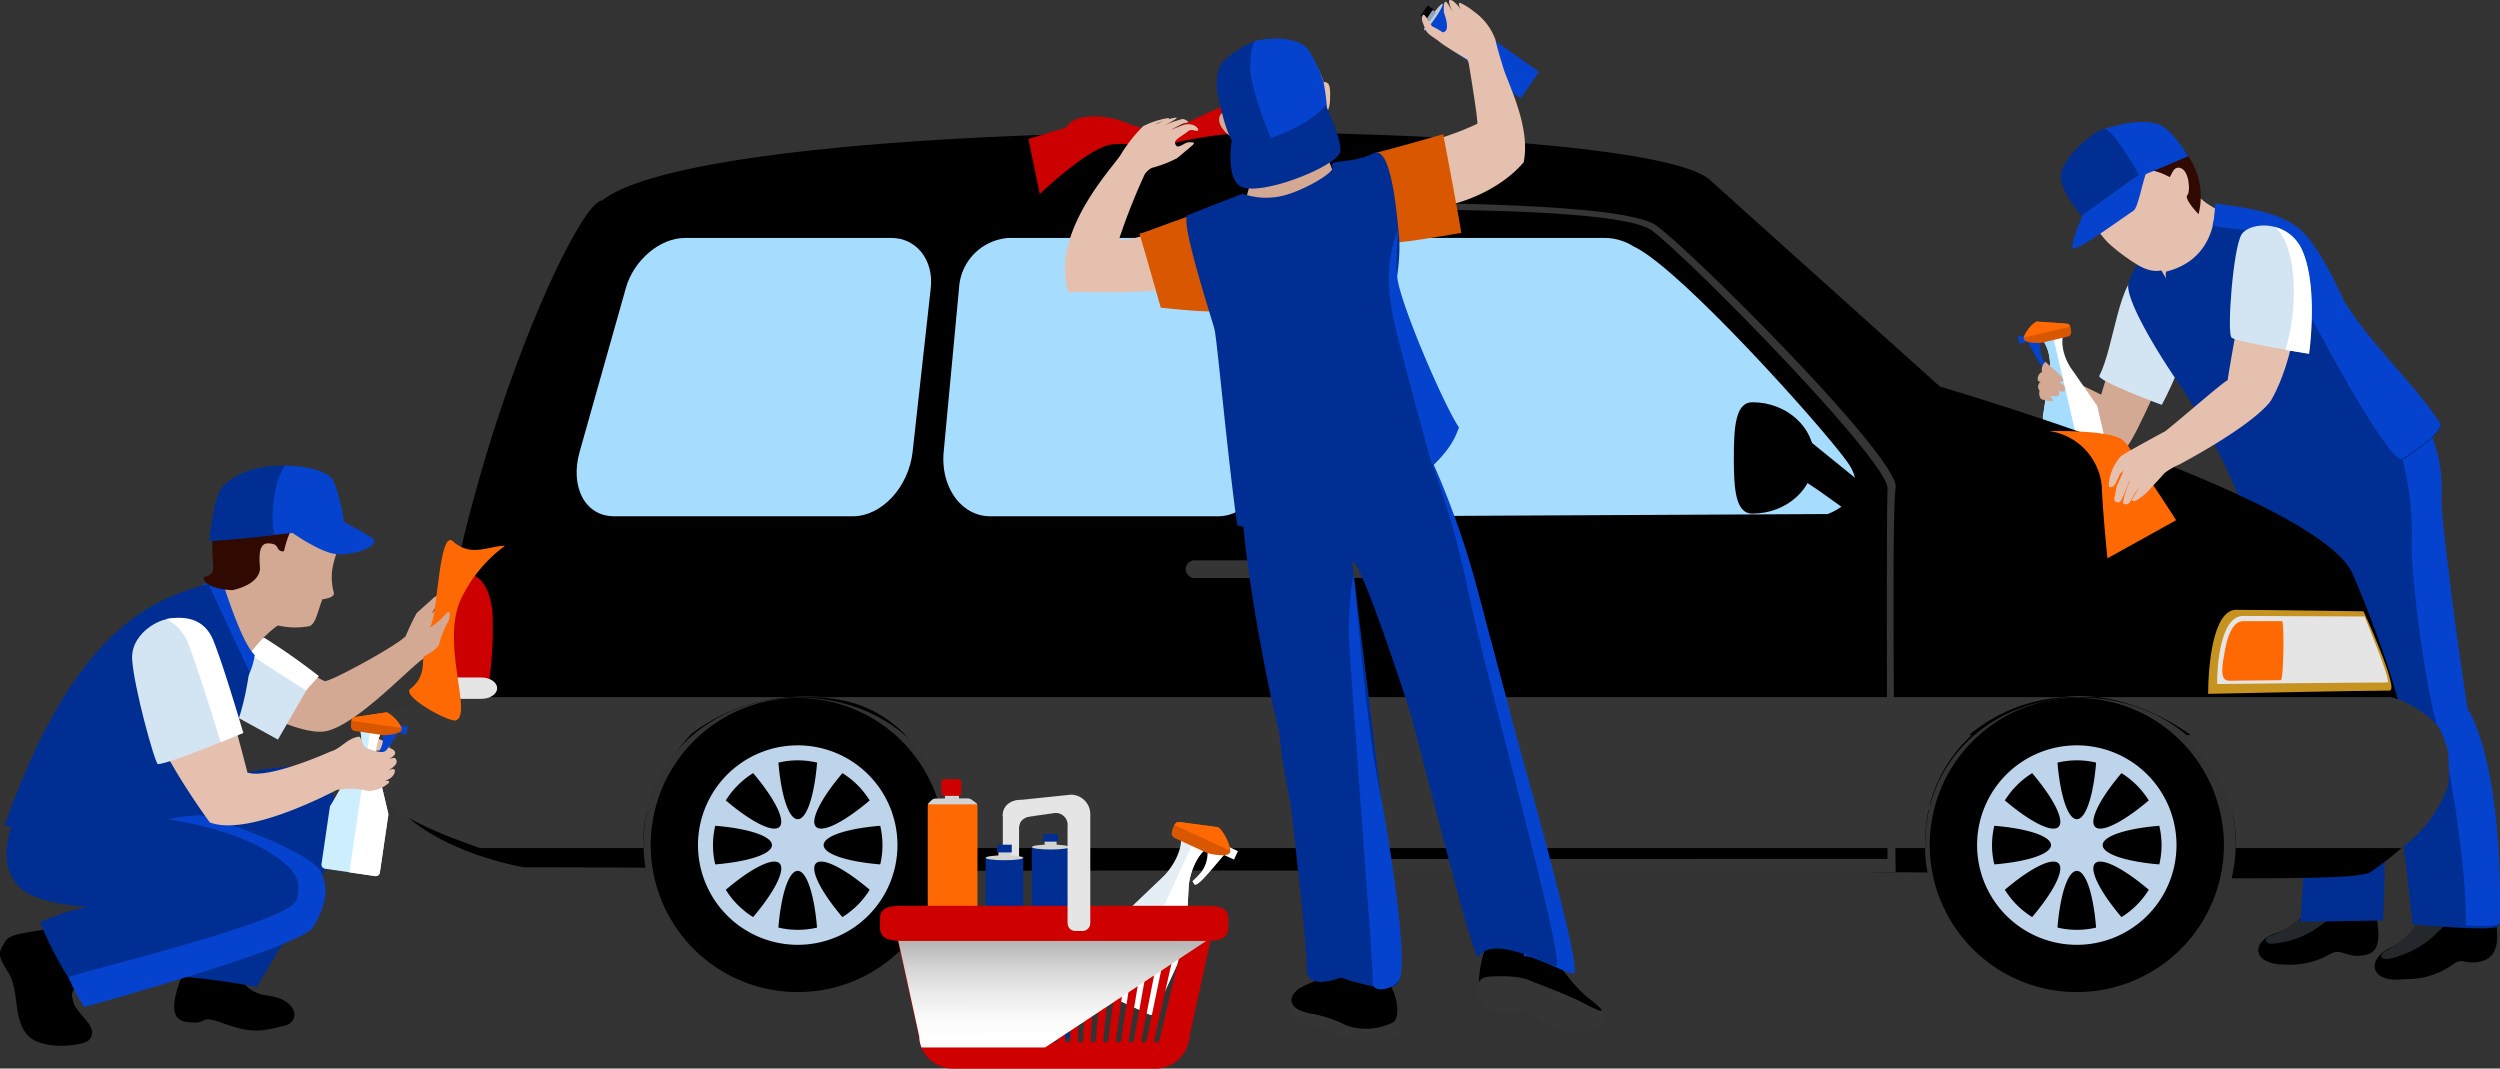 <svg xmlns="http://www.w3.org/2000/svg" xmlns:xlink="http://www.w3.org/1999/xlink" width="241.899" height="103.394" viewBox="0 0 241.899 103.394"><rect x="0" y="0" width="241.899" height="103.394" fill="#333333" stroke="none"/><defs><linearGradient id="a" x1="0.502" y1="1.183" x2="0.499" y2="-0.089" gradientUnits="objectBoundingBox"><stop offset="0.198" stop-color="#fff"/><stop offset="0.324" stop-color="#fafafa"/><stop offset="0.473" stop-color="#ebebeb"/><stop offset="0.633" stop-color="#d4d4d4"/><stop offset="0.801" stop-color="#b3b3b3"/><stop offset="0.974" stop-color="#898989"/><stop offset="1" stop-color="#828282"/></linearGradient></defs><g transform="translate(-174.089 -168.006)"><path d="M403.767,254.865c.568,3.506.911,5.284-.97,5.576-1.683.263-2.136-.679-3.143-.182a7.835,7.835,0,0,1-4.454,1.08c-3.318,0-3.286-2.288-.882-3.038s4.278-3.565,4.278-3.565Z"/><path d="M401.658,255.361c-.672.585-2.389,1.68-2.982,2.158a8.858,8.858,0,0,1-4.765,1.8c-.6.027-.834-.436-.215-.731a10,10,0,0,0,2.6-1.378c1.517-1.021,2.114-2.165,2.487-2.227a4.379,4.379,0,0,1,1.37.359Z" fill="#24272b"/><path d="M404.685,257.074s.608-13.486-.6-21.087a57.454,57.454,0,0,0-.821-6.588c-.347-1.911-.157-4.637-.533-9.627a34.651,34.651,0,0,0-.839-6.031.441.441,0,0,0-.065-.058,8.9,8.9,0,0,0-2.166-4.313c-4.231-3.9-8.628,3.578-8.628,3.578,1.3,1.955,3.061,5.571,3.061,7.523s1.829,19.171,2.8,20.152-.224,16.575-.224,16.575Z" fill="#002e93"/><path d="M414.888,254.78c1.018,2.663,1.377,5.627-.554,6.193-1.733.508-1.819-.375-2.814.287a7.624,7.624,0,0,1-4.735,1.482c-3.48.454-3.759-1.956-1.34-3.071s3.69-4.185,3.69-4.185Z"/><path d="M412.741,255.583c-.621.71-2.275,2.094-2.83,2.676a9.35,9.35,0,0,1-4.755,2.539c-.621.109-.938-.344-.322-.74a8.171,8.171,0,0,0,2.774-2.233c1.215-1.514,1.065-2.055,1.451-2.169a10.7,10.7,0,0,1,2.1.117Z" fill="#24272b"/><path d="M395.122,211.548c.852,2.2,3.943,3.037,4.8,6.575s3.688,20.382,4.667,20.382,2.942,18.926,2.942,18.926,8.3.818,8.319.124c.3-15.991-3.116-20.729-3.116-20.729s-1.085-7.013-1.7-12.143-.9-7.277-.819-8.7a14.121,14.121,0,0,0-6.584-12.353C402.212,202.693,395.122,211.548,395.122,211.548Z" fill="#002e93"/><path d="M415.97,257.314c.3-15.989-3.118-20.725-3.118-20.725s-1.084-7.018-1.692-12.144-.9-7.279-.82-8.705a13.681,13.681,0,0,0-3.314-9.456c-.993,1.432-1.72,2.508-1.72,2.508a28,28,0,0,1,2.158,11.144c-.243,3.834,1.677,16.772,2.635,18.808.8,1.7,2.684,12.924,2.587,18.811C414.433,257.629,415.964,257.612,415.97,257.314Z" fill="#0543ce"/><path d="M374.421,206.7c.729,5.145,4.511,5.259,5.354,4.654s4.673-9.628,4.673-9.628l-4.124-4.93-2.933,9.394s-1.149-.551-2.18-1.063C374.125,204.583,374.421,206.7,374.421,206.7Z" fill="#d3a994"/><path d="M381.354,194.469c1.047-.012,4.284,1.607,4.539,4.533s-2.632,8.18-2.632,8.18-6.3-2.326-6.039-2.823C378.672,201.574,379.136,194.492,381.354,194.469Z" fill="#d3e5f2"/><rect width="1.171" height="0.702" transform="translate(369.332 200.577) rotate(-13.143)" fill="#0543ce"/><path d="M370.085,200.7c.852,1.487,1.705,3.282,1.972,2.965s.234.046-.35-1a2.436,2.436,0,0,1,.093-2.2Z" fill="#0543ce"/><path d="M371.771,208.288l.664-4.452c.142-1.584-.471-2.874-.933-3.1l.931-.485-.008-.029h.06l.26-.137.031.144,1.051.024c-.317.418-.291,1.9.587,3.285l2.475,3.559-.009,0a.38.38,0,0,1,.139.211l1.192,5.12a.379.379,0,0,1-.28.454l-4.505,1.05a.376.376,0,0,1-.451-.285l-1.2-5.118A.464.464,0,0,1,371.771,208.288Z" fill="#fff"/><path d="M372.975,213.646l-1.2-5.118a.464.464,0,0,1-.007-.24l.664-4.452c.142-1.584-.471-2.874-.933-3.1l.931-.485-.008-.029h.06l.158-.082,3.094,13.258-2.311.538A.376.376,0,0,1,372.975,213.646Z" fill="#a6ddff"/><path d="M369.9,200.807c.1.4,1.44.434,1.8.35l2.48-.586c.359-.083.359-.421.264-.825h0c-.092-.406-.234-.368-.531-.435l-2.777-.188c-.359.084-1.327,1.279-1.234,1.684Z" fill="#d85700"/><path d="M371.152,199.118l2.781.188c.267.046.338-.015.474.31l-4.494,1.046A3.084,3.084,0,0,1,371.152,199.118Z" fill="#ff6903"/><path d="M372.021,203.006c.126.23,2.066,1.645,1.664,1.88s-1.762.054-1.968-.752A.994.994,0,0,1,372.021,203.006Z" fill="#d3a994"/><path d="M371.721,203.981a.709.709,0,0,0-.44.858c.125.145,2.3,1.3,2.542,1.022s-.032-.651-.386-.825S371.721,203.981,371.721,203.981Z" fill="#d3a994"/><path d="M371.54,204.993c-.247.064-.348.527-.1.817s1.592.734,1.831.455-.056-.557-.416-.772A8.852,8.852,0,0,0,371.54,204.993Z" fill="#d3a994"/><path d="M371.438,205.81c-.083.26-.017.761.227.839.287.093,1.1.313,1.077.091a1.319,1.319,0,0,0-.679-.719C371.81,205.922,371.438,205.81,371.438,205.81Z" fill="#d3a994"/><path d="M382.916,191.648a7.274,7.274,0,0,0-2.844,3.657c-.542,1.223,2.4,6.315,5.054,10.112A63.193,63.193,0,0,1,391.8,218.94c.337.948,8.418-2.677,8.418-2.677a84.866,84.866,0,0,1-5.1-8.929c-2.3-4.857-8.291-12.926-10.5-12.964C381.792,194.321,382.916,191.648,382.916,191.648Z" fill="#002e93"/><path d="M407.106,240.139c-1.092-6.839-5.365-16.58-5.365-16.58-3.223-7.436-39.946-18.147-39.946-18.147l-22.219-19.96c-6.6-6.312-96.212-6.77-107.229,1.954-2.295,0-12.619,22.291-15.833,45.244a36.583,36.583,0,0,1-2.276,8.254c-.627,1.541-4,.876-3.257,2.706,2.642,6.476,13.815,8.318,13.815,8.318s9.252.008,11.749.04a14.963,14.963,0,0,1-.19-2.35c0-8.3,6.731-14.108,15.023-14.108s15.018,5.808,15.018,14.108a15.35,15.35,0,0,1-.233,2.652c20.687-.077,72.458,0,94.438.155a11.38,11.38,0,0,1-.229-2.807c0-8.3,6.722-14.108,15.023-14.108s15.019,5.808,15.019,14.108a14.936,14.936,0,0,1-.392,3.378c8.292,0,12.7-.106,13.448-.618,2.527-1.717,6.388-4.95,7-8.029C410.617,243.041,407.309,241.409,407.106,240.139Z"/><path d="M360.809,249.776A14.232,14.232,0,1,1,375.046,264,14.231,14.231,0,0,1,360.809,249.776Z"/><path d="M365.391,249.776a9.653,9.653,0,0,1,9.655-9.651h0a9.646,9.646,0,0,1,9.64,9.651h0a9.649,9.649,0,0,1-9.64,9.651h0a9.657,9.657,0,0,1-9.655-9.651Zm1.445,0a8.217,8.217,0,0,0,8.21,8.2h0a8.2,8.2,0,0,0,8.193-8.2h0a8.212,8.212,0,0,0-8.193-8.2h0a8.226,8.226,0,0,0-8.21,8.2Z" fill="#bed4ea"/><path d="M383.644,251.691c-3.5-.212-6.1-.987-6.1-1.915s2.6-1.7,6.1-1.912a9.043,9.043,0,0,0-1.165-2.821c-2.626,2.327-5.017,3.629-5.669,2.969s.634-3.048,2.961-5.67a8.861,8.861,0,0,0-2.821-1.17c-.2,3.5-.985,6.1-1.906,6.1s-1.71-2.6-1.918-6.1a8.921,8.921,0,0,0-2.818,1.17c2.33,2.622,3.623,5.01,2.965,5.67s-3.047-.642-5.67-2.969a8.622,8.622,0,0,0-.881,1.813,8.936,8.936,0,0,0-.289,1.008c3.5.211,6.11.983,6.11,1.912s-2.608,1.7-6.111,1.915a9.017,9.017,0,0,0,1.174,2.82c2.62-2.334,5.012-3.624,5.667-2.968s-.635,3.052-2.969,5.671a8.876,8.876,0,0,0,1.815.885,10.082,10.082,0,0,0,1.007.286c.208-3.506.985-6.113,1.918-6.113s1.7,2.607,1.906,6.113a8.769,8.769,0,0,0,2.817-1.174c-2.323-2.616-3.613-5.013-2.957-5.668s3.043.634,5.669,2.968a9.117,9.117,0,0,0,.88-1.82A8.684,8.684,0,0,0,383.644,251.691Z" fill="#bed4ea"/><path d="M237.052,249.776A14.229,14.229,0,1,1,251.279,264,14.226,14.226,0,0,1,237.052,249.776Z"/><path d="M241.625,249.776a9.659,9.659,0,0,1,9.654-9.651h0a9.648,9.648,0,0,1,9.648,9.651h0a9.652,9.652,0,0,1-9.648,9.651h0a9.663,9.663,0,0,1-9.654-9.651Zm1.451,0a8.213,8.213,0,0,0,8.2,8.2h0a8.2,8.2,0,0,0,8.2-8.2h0a8.209,8.209,0,0,0-8.2-8.2h0a8.221,8.221,0,0,0-8.2,8.2Z" fill="#bed4ea"/><path d="M259.883,251.691c-3.508-.212-6.1-.987-6.1-1.915s2.592-1.7,6.1-1.912a8.864,8.864,0,0,0-1.168-2.821c-2.622,2.327-5.012,3.629-5.667,2.969s.636-3.048,2.966-5.67a8.829,8.829,0,0,0-1.814-.88,8.939,8.939,0,0,0-1.006-.29c-.21,3.5-.984,6.1-1.915,6.1s-1.7-2.6-1.915-6.1a8.813,8.813,0,0,0-2.812,1.17c2.327,2.622,3.615,5.01,2.961,5.67s-3.048-.642-5.671-2.969a8.746,8.746,0,0,0-1.166,2.821c3.5.211,6.105.983,6.105,1.912s-2.6,1.7-6.108,1.915a8.9,8.9,0,0,0,1.175,2.82c2.617-2.334,5.006-3.624,5.665-2.968s-.634,3.052-2.965,5.671a8.728,8.728,0,0,0,1.812.885,10.421,10.421,0,0,0,1,.286c.211-3.506.988-6.113,1.915-6.113s1.7,2.607,1.915,6.113a8.862,8.862,0,0,0,2.815-1.174c-2.325-2.616-3.616-5.013-2.961-5.668s3.045.634,5.671,2.968a9.185,9.185,0,0,0,.884-1.82A9.084,9.084,0,0,0,259.883,251.691Z" fill="#bed4ea"/><path d="M253.88,235.463H215.843c-1.685.851-5.193,1.39-5.316,2.155-.072.4-.122.785-.168,1.158-.448,3.871,4.644,6.409,7.847,7.616h18.643c-.013-.3-.034-.6-.034-.89C236.815,241.832,243.017,234.633,253.88,235.463Z" fill="#353535"/><path d="M374.208,235.463H252.428c8.494-.068,11.475,6.129,13.313,10.039.125.269,1.093.592,1.081.89h94.01v-.89C360.832,241.832,366.252,235.7,374.208,235.463Z" fill="#353535"/><path d="M409.958,238.21a10.242,10.242,0,0,0-4.46-2.747h-31.9c8.573-1.066,17.276,6.369,17.276,10.039,0,.292-.007.592-.017.89H407.5c1.107-1.766,3.119-2.149,3.435-4.226A6.529,6.529,0,0,0,409.958,238.21Z" fill="#353535"/><path d="M312.014,223.083a.857.857,0,0,1-.855.853h-6.846a.859.859,0,0,1-.858-.853h0a.861.861,0,0,1,.858-.86h6.846a.859.859,0,0,1,.855.86Z" fill="#353535"/><path d="M297.377,223.083a.855.855,0,0,1-.855.853h-6.841a.857.857,0,0,1-.86-.853h0a.859.859,0,0,1,.86-.86h6.841a.857.857,0,0,1,.855.86Z" fill="#353535"/><path d="M387.748,235.142c0-2.461.411-8.13,2.712-8.13s12.323.144,12.323.144,3.519,7.67,2.523,7.67C402.269,234.826,387.748,235.142,387.748,235.142Z" fill="#c69320"/><path d="M388.611,234.193c0-2,.381-6.589,2.519-6.589s11.746.052,11.746.052,2.662,6.386,2.222,6.386C402.268,234.042,388.611,234.193,388.611,234.193Z" fill="#e5e5e5"/><path d="M394.781,233.821l-4.965.051c-1.021.018-.714-1.454-.409-3.121h0c.277-1.51.87-2.644,1.723-2.644H394.9C395.131,228.107,395.053,233.821,394.781,233.821Z" fill="#ff6903"/><path d="M240.874,239.134H210.448a19.928,19.928,0,0,1-.382,2.156c-.071.4-.119.784-.166,1.155-.45,3.87,7.4,6.415,10.6,7.619h15.886c-.01-.3-.032-.593-.032-.889C236.355,245.505,238.274,241.974,240.874,239.134Z" fill="#353535"/><path d="M364.874,239.134H261.683c3.065,3.15,4.713,6.371,4.713,10.041,0,.3-.018.589-.031.889h94.008c0-.278,0-.573,0-.889A13.775,13.775,0,0,1,364.874,239.134Z" fill="#353535"/><path d="M411.013,241.671c-.036-.608.029-2.3-1.346-2.537H385.528c2.757,2.994,4.886,6.371,4.886,10.041,0,.3-.015.589-.023.889h16.065a12.634,12.634,0,0,0,4.5-6.049A12.3,12.3,0,0,0,411.013,241.671Z" fill="#353535"/><path d="M218.978,223.762c1.1-.545,2.451.615,2.755,3.368a35.791,35.791,0,0,1-.382,7.23h-5.625S217.144,224.687,218.978,223.762Z" fill="#c00"/><path d="M222.194,234.593c0,.568-.686,1.033-1.531,1.033h-3.978c-.843,0-1.531-.465-1.531-1.033h0c0-.571.688-1.034,1.531-1.034h3.978c.845,0,1.531.463,1.531,1.034Z" fill="#e5e5e5"/><path d="M262.394,211.714c-.374,3.4-2.972,6.246-5.785,6.246h-23.1c-2.814,0-4.292-2.85-3.332-6.246l4.472-15.844c.766-2.711,3.309-4.839,5.706-4.839h19.995c2.4,0,4.1,2.128,3.8,4.839Z" fill="#a6ddff"/><path d="M296.536,211.714c.266,3.4-1.792,6.246-4.611,6.246H269.909c-2.816,0-4.83-2.85-4.509-6.246l1.487-15.844a5.148,5.148,0,0,1,4.793-4.839H290.6a5.038,5.038,0,0,1,4.712,4.839Z" fill="#a6ddff"/><path d="M353.122,213.14c-1.4-2.384-16.406-19.211-20.941-21.271a5.251,5.251,0,0,0-2.74-.838H303.669c-2.449,0-4.225,2.128-3.957,4.839l1.554,15.844c.331,3.4,2.94,6.246,5.814,6.246l43.841-.215S355.01,216.355,353.122,213.14Z" fill="#a6ddff"/><path d="M357.512,215.208c.47-2.756-19.391-22.609-23.143-25.366s-34.293-2.181-37.576-2.181a169.947,169.947,0,0,1,1.568,16.986c.473,10.1,2.183,47.742,2.183,47.742h56.968S357.044,217.96,357.512,215.208Zm-.784,35.9-55.154.014s-1.966-35.95-2.41-45.677-1.337-17.082-1.337-17.082c3.136,0,32.492-.717,36.076,1.935s22.927,22.31,22.825,24.994C356.576,219.334,356.728,251.112,356.728,251.112Z" fill="#353535"/><path d="M349.638,212.315c0,2.977-2.681,5.388-5.989,5.388-1.645,0-1.795-2.411-1.795-5.388s.15-5.388,1.795-5.388C346.957,206.927,349.638,209.338,349.638,212.315Z"/><path d="M354.679,215.13c0,1.834,0,3.212-1.07,2.753s-4.742-3.521-5.508-3.521.918-3.823.918-3.823Z"/><path d="M256.983,219.471c2.067-.468,4.054-1.323,4.054-.776s-1.091,2.219-1.792,2.1A8.741,8.741,0,0,1,256.983,219.471Z"/><path d="M238.426,223.57c-.121-.641,2.189-1.2,3.125-.961s1.229,3.856.934,4.036c0,0-3.008-1.406-3.3-1.99A5.352,5.352,0,0,0,238.426,223.57Z"/><path d="M299.555,263.775c-.624.419-.675,1.876-.675,1.876s.043,1.395,2.137,1.668c1.976.259,2.929,1.359,5.26,1.408,2.448.052,3.385-.887,3.385-.887l-.518-3.178Z" fill="#353535"/><path d="M304.56,261.276c.518-.832,3.331-.832,3.436-.1a3.947,3.947,0,0,0,.625,2.188c.626.937,1.041,3.177.209,3.592a5.843,5.843,0,0,1-4.479.262,12.622,12.622,0,0,0-3.439-1.146c-1.879-.314-2.486-1.356-1.146-2.4a9.323,9.323,0,0,1,3.227-1.146A4.3,4.3,0,0,0,304.56,261.276Z"/><path d="M322.381,262.125c5.6,3.009,5.542,3.262,6.576,3.588.634.2.361,1.049.361,1.049s-1.938,3.08-6.883-.508c-1.686-1.224-1.958-.377-3.1-.651-2.485-.593-1.541-.577-1.541-.577l-.089-1.924Z" fill="#353535"/><path d="M323.032,258.808c-.312-.977-4.726-1.451-5.017-.742s.217.763-.147,1.557c-.486,1.071-1.072,4.536-.325,3.914,1.3-1.088,4.672-.6,4.672-.6s3.391,1.233,5.145,2.155c2.757,1.449,1.7.464.293-.615a15.014,15.014,0,0,1-2.48-2.828C324.661,261.051,323.032,258.808,323.032,258.808Z"/><path d="M322.271,265.332c-2.752,1.16-3.712.722-4.619-.022-.8-.648-1.117-2.707.486-2.806C325.316,262.07,322.271,265.332,322.271,265.332Z" fill="#353535"/><path d="M323.01,174.961l-1.774,2.563-9.34-6.586,1.782-2.566Z" fill="#0543ce"/><path d="M313.678,168.372c.092.067-.23.693-.725,1.4s-.965,1.225-1.058,1.162.232-.688.723-1.4S313.583,168.307,313.678,168.372Z" fill="#c3cad1"/><rect width="1.001" height="0.572" transform="translate(311.993 169.712) rotate(-55.256)" fill="#8fa4bc"/><rect width="1.216" height="0.642" transform="matrix(0.57, -0.822, 0.822, 0.57, 311.546, 169.532)"/><path d="M326.4,262.184c.84-.58-5.689-23.21-5.908-24.139-.367-1.531-1.62-6.059-3.479-13.131-1.552-5.894-4.148-12.331-5.437-14.343l-1.9,0c-.1.08-.15.128-.15.128,2.788,5.48,8.465,24.383,9.518,32.684.382,3.019,2.574,11.6,2.5,17.149C322.357,260.324,326.032,262.436,326.4,262.184Z" fill="#0543ce"/><path d="M319.668,174.948c-.4-1.256-.766-2.5-.882-3.1a5.7,5.7,0,0,0-2.07-2.719,6.653,6.653,0,0,0-1.343-.851c-.226.032-.092.358.1.671-.337-.446-.782-.952-1.071-.944-.243.006,0,.646.243,1.171-.1-.182-.219-.4-.376-.662-.621-1.063-.461.73-.461.73s.744,1.866-.14,1.885a6.6,6.6,0,0,0-1.023-.585c-.2-.332-.474-.76-.634-.972-.281-.365-.349.055-.331.392a8.213,8.213,0,0,0,.442,1.1l.027,0c.154.306.873.683,1.2.967.407.365,2.727,1.752,2.727,1.752s.044.11.116.294c.144.856.878,5.262.846,5.906a28.543,28.543,0,0,1-6.429,2.113s.712,3.218,1.286,5.785c1.315.647,6.8-.825,9.626-4.177C322.083,180.845,320.762,177.71,319.668,174.948Z" fill="#e5c0ae"/><path d="M316.155,225.227c-1.193-5.972-3.386-12.557-4.556-14.64,0,0-17.412.481-17.465,3.057-.177,8.153,3.472,24.687,3.71,25.047.314,3.521.99,6.185,1.239,7.994.376,3.662,1.446,12.527,1.446,15.084,0,2.183,3.269.825,3.269.825s5.429,1.931,5.611.312c.155-1.4-1.211-14.616-1.558-16.68l-2.935-23.9c.789-.324,5.076,12.923,5.417,13.961.8,2.426,6.316,24.954,6.8,24.341,1.441-2.39,7.176,1.085,7.553.855C325.552,260.947,317.589,232.4,316.155,225.227Z" fill="#002e93"/><path d="M302.083,181.536c.39,1.012.777,3.819,2.338,4.675.078,1.95-8.264,4.365-9.9,1.4a16.415,16.415,0,0,0,.863-5.377C295.3,181.536,302.083,181.536,302.083,181.536Z" fill="#d3a994"/><path d="M305.075,223.745c.277,2.135,1.173,14.189,2.342,19.84.949,4.578,3.125,18.093,1.992,19.321s-2.651.935-2.495.154-2.38-32.254-2.321-34.148C304.747,224.078,305.075,223.745,305.075,223.745Z" fill="#0543ce"/><path d="M307.027,182.826c1.287-.276,6.707-1.835,6.707-1.835s1.743,9.184,1.743,9.551c0,0-5.83,1.01-6.473.919S307.027,182.826,307.027,182.826Z" fill="#d85700"/><path d="M277.268,180.344c.737-1.468,3.881-1.17,5.35-.62s3.56,1.31,4.754.85,5.077-2.5,5.991-2.5.438,2.825.438,2.825a40.836,40.836,0,0,0-6.017.92c-1.7.551-5.166-.162-6.541.251-2.368.711-6.547,4.707-6.547,4.707l-1.1-5.327Z" fill="#c00"/><path d="M289.437,189.162s-7.162,2.824-7.026,1.861a60.483,60.483,0,0,1,2.459-6.192c.429-.531.71-.591.71-.591a11.505,11.505,0,0,0,2.409-.933s1.08-.894,1.448-1.216.133-.316-.326-.316-1.189.877-1.327.041c-.052-.32.826-.735,1.194-1.058s.645-.091.921-.091.09-.368-.322-.551a1.458,1.458,0,0,0-1.011,0c-.139.044-1.194.458-1.194.458s1.1-.606,1.274-.642.449-.1.449-.1a.871.871,0,0,0-.586-.312,8.98,8.98,0,0,0-2,.76s1.69-.86,1.413-.9a3.266,3.266,0,0,0-.918.225c.183-.068.286-.129.14-.18a8.439,8.439,0,0,0-2.436.782,14.842,14.842,0,0,0-2.09,2.618c-.414.963-7.005,7.463-5.166,13.431,0,0,9.3.275,12.676-.687C296.728,193.684,289.437,189.162,289.437,189.162Zm-2.534-9.521a6.763,6.763,0,0,0-.944.393C286.018,179.9,286.551,179.758,286.9,179.641Z" fill="#e5c0ae"/><path d="M291.158,188.542c-.833-.332-6.334,2.068-6.817,2.068.622,2.066,2.064,7.164,2.064,7.164s5.995.689,6.341.206S291.849,188.818,291.158,188.542Z" fill="#d85700"/><path d="M315,209.358c-1.871-2.279-5.807-10.6-5.907-11.973-.13-1.849.657-3.976.322-6.981-.135-1.22-.661-8.38-2.388-7.578-2.569,1.193-4.394.458-4.009,1.357.228.533-2.9,2.333-4.909,2.788a6.876,6.876,0,0,1-3.781-.218s-2.509.952-5.3,2.065c-.88.353,2.455,10.44,2.59,11.117.276,1.351,1.228,12,2.166,18.779.16,1.169,12.33-2.216,17.071-4.445A7.566,7.566,0,0,0,315,209.358Z" fill="#002e93"/><path d="M309.409,190.186c-1.167,2.649-1.167,5.69-.39,9.12s3.625,13.678,3.625,13.678a7.49,7.49,0,0,0,2.611-3.626c-1.4-2.025-5.827-12.254-5.983-14.672A25,25,0,0,1,309.409,190.186Z" fill="#0543ce"/><path d="M302.163,175.963c-.671-2.329-2.568-3.762-5.919-2.846-4.188,1.144-3.572,3.525-2.691,6.233.909,2.819,3.6,5.741,5.744,5.2,1.635-.411,3.153-2.334,2.763-5.052a2.814,2.814,0,0,0,.724-1.982C302.822,176.559,302.784,175.873,302.163,175.963Z" fill="#e5c0ae"/><path d="M295.026,174.053c-2,.932-2.813,2.213-2.119,4.4-.067.009.2.157.147.17-.715.156-1.279.56-.86,1.537a3.172,3.172,0,0,0,2.186,1.554c1.215,2.626,3.3,3.23,4.885,2.827.075-.02.139-.051.213-.073C299.478,184.467,297.13,184.953,295.026,174.053Z" fill="#d3a994"/><path d="M295.888,171.986c-.636-.153-3.176,1.451-3.7,2.3a4.874,4.874,0,0,0-.157,3.333c.276,1.249.877,4.19,2.047,4.968,1.4.933,4.575-.429,4.575-.429Z" fill="#002e93"/><path d="M295.3,176.215a36.446,36.446,0,0,0,2.258,6.255c.527.368,4.21-.021,4.988-2.748a22.335,22.335,0,0,0-.386-3.759A12.986,12.986,0,0,0,300.8,173c-.428-.662-.975-.975-2.339-1.209-.643-.11-2.829-.044-3.041.314A7.22,7.22,0,0,0,295.3,176.215Z" fill="#0543ce"/><path d="M293.257,181.652c-.157,1.013-.316,3.548.757,4.323,1.7,1.23,9.646-1.926,9.763-3.331.107-1.255-1.4-4.442-1.4-4.442s-1.4,1.812-5.318,3.157A7.519,7.519,0,0,1,293.257,181.652Z" fill="#002e93"/><path d="M215.213,231.657c-.966.337-6.841,6.9-9.9,7.139s-10.072-3.768-10.916-5.453,2.754-4.575,2.754-4.575a64.507,64.507,0,0,0,8.329,5.139c.423.168,6.848-3.326,7.86-4.338a21.861,21.861,0,0,1,1.074-2.253l1.643-1.474s1.369-.993,1.432-.675.084.316-.422.631a6.085,6.085,0,0,0-1.21,1.622s1.927-2.369,2.244-2.181-.528,1.19-.781,1.446a8.652,8.652,0,0,0-.5,2.4C216.563,231.549,215.571,231.529,215.213,231.657Z" fill="#d3a994"/><path d="M196.976,237.367l4.005,2.2s2.433-4.185,3.023-5.243c.119-.21-6.792-5.648-6.792-5.648Z" fill="#d3e5f2"/><path d="M199.685,229.73a61.776,61.776,0,0,1,5.261,3.7l-1.257,1.38s-6.95-4.389-6.95-4.631S199.685,229.73,199.685,229.73Z" fill="#fff"/><path d="M179.932,257.5c-1.737.772-4.721.589-5.3,1.551s-.946,1.225.21,2.964.45,4.287,1.8,6.022,5.555,1.145,6.024.633c1.191-1.291-1.094-2.347-1.48-3.7s.093-.919,1.247-2.655S179.932,257.5,179.932,257.5Z"/><path d="M192.443,260.553c-.762,2.039-2.765,5.949-.362,6.323,2.476.384.887-.853,3.688.168s3.7.711,5.834.216c1.656-.383,1.266-2.586-1.6-2.918-2.122-.242-2.469-1.564-3.747-2.834S192.443,260.553,192.443,260.553Z"/><path d="M183.444,245.991c3.513-.271,17.347-4.725,20.324-3.644s3.334,4.253,2.575,8.183c-.205,1.066-7.419,12.972-7.419,12.972a70.471,70.471,0,0,0-7.416-1.012c-1.893,0,5.854-9.869,5.244-9.869C185.755,252.621,183.444,245.991,183.444,245.991Z" fill="#002e93"/><path d="M187.126,239.151c-4.5-2.082-8.614,2.4-8.614,2.4-2.8,3.974-5.781,10.119-1.989,12.736,0,0,3.32,2.559,15.187,1.113,0,0-7.844-1.023-13.739,1.867a36.4,36.4,0,0,0,3.611,6.683s21.387-4.173,22.609-6.117c1.767-2.817,1.217-4.314.791-5.378s-5.146-2.679-15.773-8.309C188.494,243.771,188.769,239.911,187.126,239.151Z" fill="#002e93"/><path d="M197.87,231.816c2.3-3.343,4.355-3.994,4.355-3.994l-3.738-6.644a15.137,15.137,0,0,1-5.722,4.9C192.081,226.422,197.87,231.816,197.87,231.816Z" fill="#d3a994"/><path d="M193.632,224.626l1.82-.888s1.921,6.428,3.287,7.641a7.252,7.252,0,0,1-1.155,2.976S193.219,226.9,193.632,224.626Z" fill="#0543ce"/><path d="M206.919,218.033c-.773-2.915-8.961-5.484-9.994-1.01-1.875,8.141,2.736,11.063,2.736,11.063a7.458,7.458,0,0,0,4.356.508c.632-.194.8-1.451,1.269-2.6.553-.075,1.148-.228,1.114-.619a5.478,5.478,0,0,1,.017-3.067C206.826,220.472,207.685,220.934,206.919,218.033Z" fill="#d3a994"/><path d="M197.436,214.833a5.436,5.436,0,0,1,4.669-1.3c2.08.376,2.246.741,3.61,2.21,1.183,1.283.486.932.486.932s.843,2.716-1.261,1.593c-.467-.248-1.262-.91-2.079-.1a9.8,9.8,0,0,0-1.291,3.169.516.516,0,0,1-.554-.2c-.135-.167-.1-.555-1.025-.551-1.117,0-.708,2.158-.75,2.512-.184,1.571-2.691,2.017-2.691,2.017s-2.587-.091-2.765-1.167c-.04-.255,1.033.028.936-1.24a25.994,25.994,0,0,1-.086-2.706A6.269,6.269,0,0,1,197.436,214.833Z" fill="#300901"/><path d="M194.406,220.324c.94,0,7.988-.752,7.988-.752s2.617,1.839,4.12,2.035,4.446-.652,3.644-1.509c-1.247-.8-2.757-1.557-2.757-1.557s-.621-3.553-1.2-4.22c-.985-1.136-3.909-1.316-4.97-1.238-1.9.141-3.977.251-5.421,2.455A9.422,9.422,0,0,0,194.406,220.324Z" fill="#0543ce"/><path d="M195.62,215.1c-.9.932-1.268,5.242-1.268,5.242.787,0,4.948-.346,6.267-.584-.379-2.048-.025-5.271,1.057-6.674-.094,0-.327-.031-.407-.025C200.2,213.083,197.45,213.2,195.62,215.1Z" fill="#002e93"/><path d="M194.254,224.5c-5.176,1.419-12.962,4.125-19.724,23.4,0,0,10.876,1.668,13.381.666s5.245-4.754,6.969-6.638c2.671-2.919,3.318-8.95,3.318-8.95Z" fill="#002e93"/><path d="M222.96,220.815c-1.6,0-3.287,1.156-5.062-.444-1.225-1.1-1.465,6.219-2,7.819a13.972,13.972,0,0,0-.889,4,3,3,0,0,1-1.244,2.488c-.761.759,3.885,3.31,4.485,3.019,1.554-.755-1.622-7.742.545-11.938A13.575,13.575,0,0,1,222.96,220.815Z" fill="#ff6903"/><path d="M214.373,231.867c.505-.221,2.18-.981,2.243-1.676a10.019,10.019,0,0,1,.884-2.15c.221-.6.126-1.138-.347-.537a7.191,7.191,0,0,1-1.961,1.518C214.75,229.242,214.373,231.867,214.373,231.867Z" fill="#d3a994"/><path d="M204.36,257.752c1.768-2.817,1.218-4.313.793-5.379-.372-.924-3.9-3.113-11.582-5.489a15.767,15.767,0,0,0-3.183.4c1.409.2,8.03,1.317,11.467,4.454a2.929,2.929,0,0,1,.89,3.4c-.774,1.984-17.6,6.068-22.012,7.393a13.52,13.52,0,0,0,1.527,2.912S203.138,259.7,204.36,257.752Z" fill="#0543ce"/><path d="M209.112,239.283a6.572,6.572,0,0,1,1.693.246c.268.108,1.012.4,1,.671s-.411.244-.773.364a11.407,11.407,0,0,1-1.616.181Z" fill="#e5c0ae"/><rect width="0.747" height="1.243" transform="translate(212.2 238.859) rotate(-81.5)" fill="#0543ce"/><path d="M212.754,238.5c-.771,1.644-2.047,3.375-2.392,3.1-.927-.722.036-.008.555-1.167a2.292,2.292,0,0,0,0-2.032Z" fill="#0543ce"/><path d="M211.642,246.666l-1.1-4.644c-.289-1.663.245-3.08.713-3.363l-1.031-.435.007-.031-.061.007-.285-.119-.024.151-1.112.122c.378.418.481,1.977-.326,3.523l-2.3,3.979.007,0a.376.376,0,0,0-.125.236l-.808,5.515a.4.4,0,0,0,.335.455l4.853.711a.4.4,0,0,0,.453-.336l.809-5.52A.488.488,0,0,0,211.642,246.666Z" fill="#cef"/><path d="M210.846,252.44l.809-5.52a.488.488,0,0,0-.013-.254l-1.1-4.644c-.289-1.663.245-3.08.713-3.363l-1.031-.435.007-.031-.061.007-.176-.073-2.1,14.285,2.49.364A.4.4,0,0,0,210.846,252.44Z" fill="#fff"/><path d="M212.958,238.6c-.063.433-1.482.586-1.866.528l-2.671-.4c-.388-.057-.42-.412-.356-.847h0c.064-.435.216-.409.521-.506l2.921-.442c.389.054,1.514,1.233,1.451,1.667Z" fill="#d85700"/><path d="M211.485,236.922l-2.921.443c-.278.074-.364.018-.477.372l4.844.708A3.265,3.265,0,0,0,211.485,236.922Z" fill="#ff6903"/><path d="M194.392,247.583c3.8,1.447,12.151-3.112,12.311-3.149a7.049,7.049,0,0,1,3.034.114,3.179,3.179,0,0,0,1.949-.764c.362-.47-1.055-.063-1.055-.063s1.506-.124,1.667-1.075c.085-.492-.842-.014-.842-.014s1.454-.611.879-1.254c-.137-.153-1.02.251-1.02.251s.161.065.742-.382c.528-.413.2-.71-.339-.9-.136-.052-.211.533-.855.419-1.792-.326-1.614-.746-1.614-.746a4.207,4.207,0,0,1-.3-.655c-.038-.131-.31-.065-.582.032-.878.318-1.42,1.079-2.271,1.318,0,0-6.028,2.729-8.066,2.041,0,0-1.792-7.016-2.944-10.42-.136-.4-6.764,2.306-6.75,3.506C188.37,239.466,194.392,247.583,194.392,247.583Z" fill="#e5c0ae"/><path d="M191.633,228c-1.446-.73-4.917,1.087-4.759,3.786s2.193,10.049,2.494,10.162c1.426-.142,7.274-2.64,7.773-2.844S193.408,228.9,191.633,228Z" fill="#d3e5f2"/><path d="M190.192,227.893c1.233-.19,3.52-.414,4.54,2.085s2.9,8.953,2.9,8.953l-2.186.9s-2.172-7.064-3.03-9.237A4.617,4.617,0,0,0,190.192,227.893Z" fill="#fff"/><path d="M372.333,209.711c.894,0,6.2-.082,7.227.94s.982,1.82,1.742,2.722,3.348,4.967,3.348,4.967L378,222.028s-.447-4.547-.525-6.586A5.928,5.928,0,0,0,372.333,209.711Z" fill="#ff6903"/><path d="M384.96,184.464c.74.92,1.179,2.245,2.805,3.315,1.5.977,1.7.638,1.7.638l-2.9,7.208s-2,1.2-2.2.571a47.963,47.963,0,0,0-3.1-5.04C380.73,191.3,384.96,184.464,384.96,184.464Z" fill="#e5c0ae"/><path d="M383.743,194.27c5.085-1.3,4.658-6.448,4.658-6.448,3.955.892,6.06.951,7.866,2.211,2.231,1.554,4.382,6.815,4.718,7.353,2.628,4.228,6.855,8.011,9.187,11.672.453.713-2.585,2.82-3.7,3.506A42.449,42.449,0,0,1,395.5,216.9s-2.212-6.2-3.158-7.42c-1.411-1.829-4.274-3.363-5.912-8.226C384.644,199.78,383.258,194.4,383.743,194.27Z" fill="#002e93"/><path d="M375.075,186.77c-.055-1.743,1.3-3.809,3.366-4.984,2.681-1.519,5.926-.152,7.538,2.678.171.3-.252,1.518-.106,1.827a5.926,5.926,0,0,1-1.925,7.534s-1.019.991-2.98-.164a18.178,18.178,0,0,1-2.875-2.141C377.252,190.727,374.8,187.1,375.075,186.77Z" fill="#e5c0ae"/><path d="M377.592,184.687c.542.685,2.216-.288,3.355-.338a6.248,6.248,0,0,1,3,.752c.22.247.314-1.135,1.155-.823s.936,2.295.631,2.613c-.341.361,1.084,1.837,1.084,1.837a6.872,6.872,0,0,0-1.656-6.434c-2.772-3.046-6.8-2.088-7.853-1.051C375.781,182.741,377.592,184.687,377.592,184.687Z" fill="#300901"/><path d="M385.8,183.123c-2.363,1.059-5.416,2.265-5.416,2.265l-2.814-4.828s3.118-1.233,5.3-.55C384.288,180.451,385.8,183.123,385.8,183.123Z" fill="#0543ce"/><path d="M381.071,184.95l-5.524,3.971s-2.334-2.548-2.025-4.189,3.5-4.394,4.289-4.224C378.682,180.7,381.071,184.95,381.071,184.95Z" fill="#002e93"/><path d="M382,184.248c-.451.393-.972,3.834-1.457,4.129s-5.585,4.049-5.891,3.665,1-3.281,1-3.281Z" fill="#0543ce"/><path d="M410.172,208.931c-2.332-3.662-6.559-7.444-9.187-11.671-.336-.539-2.487-5.8-4.718-7.356-1.806-1.259-4-1.7-7.866-2.21a7.1,7.1,0,0,1-.223,2.088c1.462.516,4.784.358,5.475,1.163.764.894,3,5.74,4.144,7.909s7.269,13.582,8.672,13.582C407.587,211.752,410.625,209.644,410.172,208.931Z" fill="#0543ce"/><path d="M396.808,193.723l-4.971-1.012s-1.68,8.593-2.2,12.073c-.638.352-4.056,3.358-6.018,4.935-.648.35-4.019,2.167-4.337,2.453a4.826,4.826,0,0,0-.884,1.477,4.9,4.9,0,0,0-.253,1.175c-.085.523.452.369.672-.107.191-.4.4-.864.4-.864l.357-.312s-.584,1.336-.65,1.484-.187.984-.255,1.193a.348.348,0,0,0,.657.206c.242-.42.566-1.33.694-1.622s.207-.336.207-.336a8.136,8.136,0,0,0-.719,2.141c.041.309.579.276.789-.214a9.44,9.44,0,0,1,.8-1.286l-.741,1.281a.329.329,0,0,0,.361.081,4.839,4.839,0,0,0,1.356-1.1c.7-.746.91-.966,1.449-1.585a6.856,6.856,0,0,1,1.465-.846c8-4.331,8.9-6.281,8.9-6.281C396.692,201.68,396.808,193.723,396.808,193.723Z" fill="#e5c0ae"/><path d="M391,190.664c.8-1.194,4.5-1.479,5.838,1.6,1.549,3.588.631,9.939.631,9.939s-6.994-1.084-7.457-1.535S390.162,191.921,391,190.664Z" fill="#d3e5f2"/><path d="M396.886,192.3a3.884,3.884,0,0,0-2.65-2.307c2,1.631,2.356,7.5.975,11.868,1.286.219,2.307.382,2.307.382S398.435,195.89,396.886,192.3Z" fill="#fff"/><path d="M272.965,245.408c-1.041,0-1.841.536-1.841,1.576v8.645h1.569v-7.484c0-.815.617-1.167,1.43-1.167Z" fill="#e5e5e5"/><rect width="0.905" height="1.509" transform="matrix(0.418, -0.908, 0.908, 0.418, 292.122, 250.549)" fill="#fff"/><path d="M292.888,250.32c-1.46,1.654-3.005,3.7-3.253,3.231s-.308,0,.694-1.171a3.111,3.111,0,0,0,.454-2.8Z" fill="#fff"/><path d="M288.8,259.452l.313-5.782c.234-2.042,1.342-3.509,1.983-3.682l-1.047-.853.015-.032-.078-.016-.293-.238-.078.172-1.333-.243c.3.613-.118,2.47-1.588,3.99l-4.038,3.855.005,0a.5.5,0,0,0-.225.23L279.6,263.01a.482.482,0,0,0,.24.641l5.409,2.491a.484.484,0,0,0,.642-.235l2.834-6.153A.617.617,0,0,0,288.8,259.452Z" fill="#e4eef4"/><path d="M285.892,265.907l2.834-6.153a.617.617,0,0,0,.072-.3l.313-5.782c.234-2.042,1.342-3.509,1.983-3.682l-1.047-.853.015-.032-.078-.016-.178-.147-7.331,15.924,2.775,1.278A.484.484,0,0,0,285.892,265.907Z" fill="#fff"/><path d="M293.1,250.5c-.225.485-1.927.174-2.356-.023l-2.978-1.379c-.43-.2-.343-.623-.119-1.11h0c.223-.484.387-.406.78-.409l3.554.482c.431.2,1.342,1.954,1.119,2.439Z" fill="#d85700"/><path d="M291.948,248.047l-3.554-.483c-.35-.013-.425-.107-.68.268l5.4,2.484A3.942,3.942,0,0,0,291.948,248.047Z" fill="#ff6903"/><path d="M263.858,268.264c0,.163.183.294.409.294h3.987c.226,0,.413-.131.413-.294V245.941c0-.164-.187-.294-.413-.294h-3.987c-.226,0-.409.13-.409.294Z" fill="#ff6903"/><path d="M263.928,245.831H268.6c.183,0-.535-.475-.535-.475a.932.932,0,0,0-.326-.1l-3.079.015a.789.789,0,0,0-.338.084S263.752,245.831,263.928,245.831Z" fill="#d3d3d3"/><rect width="1.355" height="0.758" transform="translate(265.523 244.685)" fill="#d3d3d3"/><path d="M.294,0H1.629A.291.291,0,0,1,1.92.291V1.333a.295.295,0,0,1-.295.295H.3a.3.3,0,0,1-.3-.3V.294A.294.294,0,0,1,.294,0Z" transform="translate(265.18 243.387)" fill="#ce0000"/><rect width="3.636" height="17.889" transform="translate(269.461 251.021)" fill="#002e93"/><path d="M269.461,251.006c0,.131.814.236,1.818.236s1.818-.105,1.818-.236-.816-.24-1.818-.24S269.461,250.874,269.461,251.006Z" fill="#d3d3d3"/><rect width="1.164" height="0.665" transform="translate(270.696 250.285)" fill="#d3d3d3"/><rect width="1.415" height="0.749" transform="translate(270.571 249.737)" fill="#002e93"/><rect width="3.634" height="18.518" transform="translate(273.932 249.98)" fill="#002e93"/><path d="M273.932,249.965c0,.13.812.238,1.817.238s1.813-.108,1.813-.238-.812-.239-1.813-.239S273.932,249.832,273.932,249.965Z" fill="#d3d3d3"/><rect width="1.162" height="0.664" transform="translate(275.164 249.244)" fill="#d3d3d3"/><rect width="1.416" height="0.745" transform="translate(275.039 248.698)" fill="#002e93"/><path d="M287.849,256.435H264.443c-1.937,0-3.568.462-3.568,2.2l2.106,9.628a3.341,3.341,0,0,0,3.511,3.14h19.193a3.339,3.339,0,0,0,3.508-3.14l2.108-9.628C291.3,256.9,289.787,256.435,287.849,256.435Zm-21.487,12.453a.331.331,0,0,1-.306-.263l-2.2-8.765c-.046-.216.059-.392.229-.392a.459.459,0,0,1,.387.392l2.086,8.765A.2.2,0,0,1,266.362,268.888Zm1.226,0a.322.322,0,0,1-.3-.263l-1.934-8.765c-.039-.216.07-.392.239-.392a.444.444,0,0,1,.377.392l1.826,8.765A.211.211,0,0,1,267.588,268.888Zm1.225,0a.312.312,0,0,1-.294-.263l-1.672-8.765c-.034-.216.077-.392.249-.392a.431.431,0,0,1,.366.392l1.565,8.765A.217.217,0,0,1,268.813,268.888Zm1.226,0a.3.3,0,0,1-.287-.263l-1.413-8.765c-.028-.216.088-.392.26-.392a.415.415,0,0,1,.355.392l1.306,8.765A.223.223,0,0,1,270.039,268.888Zm1.227,0a.294.294,0,0,1-.282-.263l-1.151-8.765c-.023-.216.1-.392.267-.392a.4.4,0,0,1,.348.392l1.044,8.765A.229.229,0,0,1,271.266,268.888Zm1.225,0a.286.286,0,0,1-.275-.263l-.89-8.765c-.017-.216.106-.392.277-.392a.392.392,0,0,1,.338.392l.783,8.765A.236.236,0,0,1,272.491,268.888Zm1.226,0a.276.276,0,0,1-.269-.263l-.629-8.765a.335.335,0,0,1,.287-.392.379.379,0,0,1,.328.392l.521,8.765A.241.241,0,0,1,273.717,268.888Zm1.225,0a.27.27,0,0,1-.262-.263l-.37-8.765a.347.347,0,0,1,.3-.392.37.37,0,0,1,.32.392l.26,8.765A.249.249,0,0,1,274.942,268.888Zm1.478-.263a.256.256,0,0,1-.253.263.26.26,0,0,1-.255-.263l-.106-8.765a.353.353,0,0,1,.306-.392.359.359,0,0,1,.309.392Zm1.232,0a.264.264,0,0,1-.258.263.253.253,0,0,1-.25-.263l.155-8.765a.365.365,0,0,1,.315-.392.349.349,0,0,1,.3.392Zm1.235,0a.276.276,0,0,1-.268.263.244.244,0,0,1-.241-.263l.414-8.765a.375.375,0,0,1,.324-.392.337.337,0,0,1,.29.392Zm.959.263a.237.237,0,0,1-.236-.263l.675-8.765a.386.386,0,0,1,.335-.392c.17,0,.3.176.279.392l-.782,8.765A.281.281,0,0,1,279.846,268.888Zm1.225,0a.233.233,0,0,1-.23-.263l.936-8.765a.4.4,0,0,1,.345-.392c.171,0,.293.176.27.392l-1.043,8.765A.288.288,0,0,1,281.071,268.888Zm1.226,0a.226.226,0,0,1-.224-.263l1.2-8.765a.413.413,0,0,1,.353-.392c.172,0,.289.176.263.392l-1.306,8.765A.3.3,0,0,1,282.3,268.888Zm1.226,0a.218.218,0,0,1-.216-.263l1.458-8.765a.423.423,0,0,1,.364-.392c.169,0,.282.176.251.392l-1.566,8.765A.309.309,0,0,1,283.523,268.888Zm1.522-.263a.317.317,0,0,1-.3.263.213.213,0,0,1-.211-.263l1.719-8.765a.439.439,0,0,1,.374-.392c.171,0,.279.176.241.392Zm3.32-8.765-2.087,8.765a.327.327,0,0,1-.3.263.208.208,0,0,1-.205-.263l1.98-8.765a.455.455,0,0,1,.383-.392C288.3,259.468,288.409,259.644,288.365,259.86Z" fill="#ce0000"/><path d="M263.041,268.313a2.828,2.828,0,0,0,.215,1.046h11.955l16.148-10.675-.818-1.779H261.556a2.9,2.9,0,0,0-.621,1.779Z" fill="url(#a)"/><path d="M292.939,257.794c0,1.041-.942,1.257-2.106,1.257H261.345c-1.164,0-2.107-.216-2.107-1.257v-.941c0-1.042.943-1.2,2.107-1.2h29.488c1.164,0,2.106.162,2.106,1.2Z" fill="#ce0000"/><path d="M277.7,244.9l-4.753.494c-1.042,0-1.841.536-1.841,1.576l1.57,1.16c0-.815.617-1.167,1.43-1.167l2.013-.286a1.145,1.145,0,0,1,1.267,1.267v9.437h.01a.738.738,0,0,0,.722.707h.734a.739.739,0,0,0,.722-.707h.01v-10.6A1.884,1.884,0,0,0,277.7,244.9Z" fill="#e5e5e5"/></g></svg>